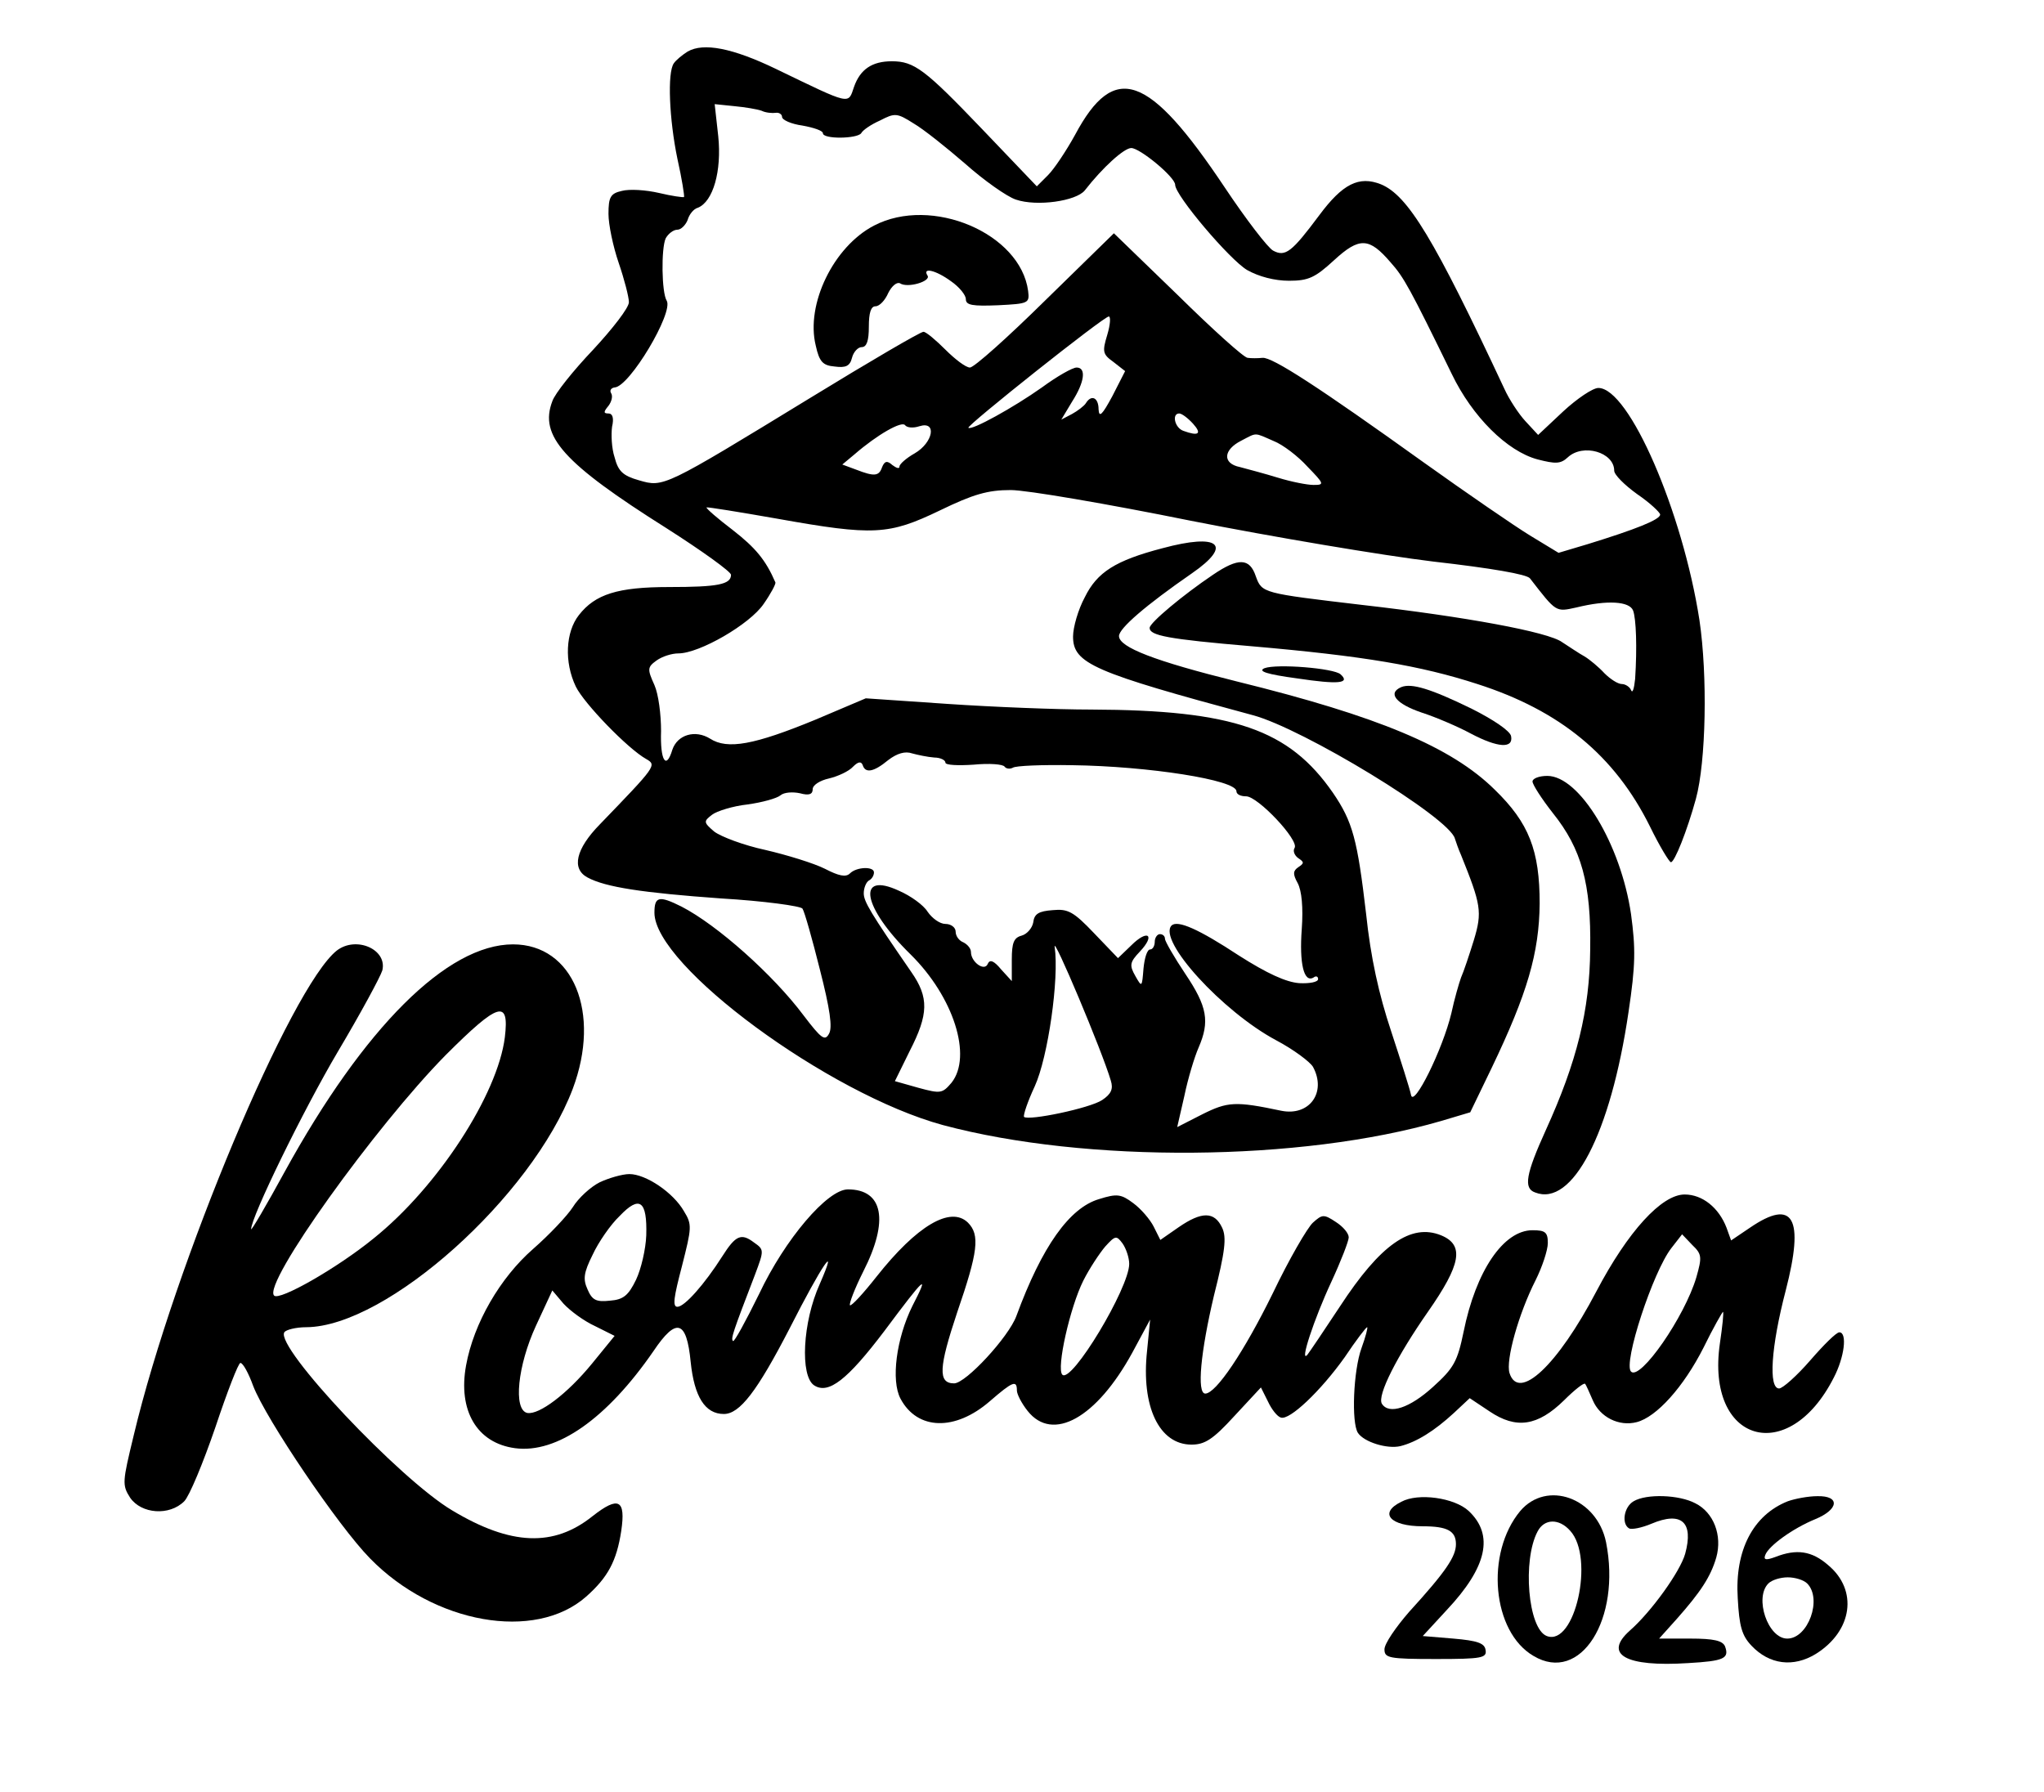 <?xml version="1.0" encoding="UTF-8" standalone="yes"?>
<svg version="1.0" xmlns="http://www.w3.org/2000/svg" width="300pt" height="263pt" viewBox="0 0 400 351" preserveAspectRatio="xMidYMid meet">
  <g transform="translate(0,351) scale(0.1,-0.1)" fill="#000000" stroke="none">
    <path d="M1345 3409 c-11 -7 -23 -17 -27 -23 -13 -18 -9 -110 7 -187 9 -40 14
-73 13 -75 -2 -1 -24 2 -49 8 -26 6 -58 8 -73 4 -22 -5 -26 -12 -26 -45 0 -21
9 -64 20 -96 11 -32 20 -67 20 -77 0 -11 -32 -52 -70 -93 -39 -41 -75 -86 -80
-101 -26 -68 21 -121 224 -249 69 -44 126 -85 126 -91 0 -19 -26 -24 -121 -24
-101 0 -145 -14 -177 -55 -26 -33 -29 -92 -6 -140 16 -33 102 -122 138 -142
21 -12 19 -14 -91 -128 -47 -48 -56 -87 -24 -104 35 -19 108 -30 261 -41 85
-5 157 -15 160 -20 4 -6 19 -59 34 -119 20 -78 25 -114 18 -126 -8 -15 -15
-10 -50 36 -59 79 -169 177 -239 213 -44 22 -53 20 -53 -12 0 -104 341 -355
565 -416 280 -75 701 -72 976 8 l57 17 42 87 c70 146 93 225 94 322 0 104 -21
158 -88 223 -85 84 -229 144 -505 212 -161 40 -231 67 -231 89 0 15 52 60 143
123 81 56 53 79 -58 49 -92 -24 -128 -47 -152 -96 -13 -24 -23 -59 -23 -77 0
-53 40 -70 352 -154 98 -26 386 -201 396 -242 2 -6 7 -21 12 -32 39 -97 42
-111 25 -167 -9 -29 -20 -62 -25 -73 -4 -11 -13 -42 -19 -70 -17 -71 -74 -186
-79 -160 -2 11 -20 67 -39 125 -24 72 -40 144 -49 230 -17 145 -26 180 -65
237 -86 124 -194 162 -474 163 -66 0 -192 5 -280 11 l-161 11 -99 -42 c-119
-49 -172 -59 -206 -37 -29 18 -64 8 -74 -22 -12 -40 -24 -21 -22 37 0 32 -5
72 -13 90 -14 31 -14 35 4 48 11 8 30 14 43 14 41 0 140 57 167 97 14 20 24
39 23 42 -19 44 -39 68 -84 103 -29 22 -52 42 -51 44 2 1 64 -9 138 -22 190
-34 219 -32 319 16 66 32 94 40 139 40 31 0 189 -27 352 -60 162 -32 376 -68
475 -80 114 -13 184 -25 190 -33 52 -67 50 -66 91 -57 61 15 104 12 111 -6 6
-16 8 -72 4 -134 -2 -19 -5 -29 -8 -22 -2 6 -11 12 -18 12 -8 0 -23 10 -34 21
-11 12 -29 27 -39 33 -11 6 -30 19 -44 28 -27 20 -190 50 -392 73 -195 23
-196 23 -208 56 -12 36 -34 37 -84 3 -58 -39 -124 -94 -124 -104 0 -15 35 -22
200 -36 219 -19 331 -38 442 -74 162 -52 269 -140 338 -279 19 -39 38 -70 41
-70 7 -1 32 62 49 124 20 73 23 242 7 350 -33 213 -138 455 -198 455 -11 0
-42 -21 -69 -46 l-49 -46 -25 27 c-13 14 -32 43 -41 63 -138 295 -189 379
-242 401 -43 17 -75 1 -121 -61 -53 -71 -66 -82 -90 -69 -10 5 -53 61 -95 124
-149 223 -216 247 -293 103 -17 -31 -41 -67 -53 -79 l-22 -22 -107 112 c-112
117 -133 133 -177 133 -39 0 -62 -16 -74 -50 -12 -35 -4 -37 -153 35 -85 41
-142 52 -173 34z m145 -116 c8 -4 21 -5 28 -4 6 1 12 -3 12 -8 0 -6 18 -14 40
-17 22 -4 40 -10 40 -15 0 -12 67 -11 75 0 3 6 19 17 37 25 29 15 33 15 66 -6
19 -11 64 -47 101 -79 36 -32 81 -64 99 -70 41 -14 118 -3 135 18 35 45 77 83
91 83 17 0 86 -57 86 -72 0 -21 107 -147 141 -167 23 -13 54 -21 82 -21 38 0
51 6 88 40 50 46 69 45 111 -4 26 -29 38 -51 120 -219 40 -83 108 -151 168
-167 35 -9 45 -9 59 4 30 28 91 10 91 -26 0 -8 20 -28 45 -46 25 -17 45 -36
45 -40 0 -10 -48 -29 -142 -58 l-57 -17 -56 34 c-31 19 -124 83 -208 143 -205
147 -297 207 -316 205 -9 -1 -22 -1 -29 0 -7 0 -69 56 -137 123 l-125 121
-134 -131 c-74 -73 -140 -132 -148 -132 -8 0 -29 16 -48 35 -19 19 -38 35 -43
35 -6 0 -105 -58 -221 -129 -288 -176 -288 -176 -336 -162 -32 9 -41 18 -48
45 -6 18 -7 45 -5 60 4 17 1 26 -7 26 -10 0 -10 3 0 15 6 8 9 19 5 25 -3 5 0
10 7 11 29 1 116 147 102 170 -10 16 -11 102 -2 122 5 9 15 17 23 17 7 0 16 9
20 19 3 11 12 22 20 24 30 12 47 72 40 140 l-7 63 39 -4 c21 -2 45 -6 53 -9z
m677 -439 c-10 -33 -9 -38 12 -53 l23 -18 -25 -49 c-20 -37 -26 -43 -27 -26 0
23 -14 30 -25 12 -3 -5 -16 -15 -27 -21 l-21 -11 21 35 c25 39 28 67 9 67 -8
0 -38 -17 -68 -39 -55 -39 -138 -85 -144 -79 -4 4 265 218 275 218 4 0 3 -16
-3 -36z m168 -174 c18 -20 11 -25 -19 -14 -17 6 -23 34 -8 34 5 0 17 -9 27
-20z m-536 -5 c35 11 27 -32 -9 -53 -16 -9 -30 -21 -30 -26 0 -5 -6 -3 -14 3
-10 9 -15 8 -20 -4 -6 -18 -15 -19 -51 -5 l-27 10 24 20 c45 39 93 66 99 57 4
-5 16 -6 28 -2z m694 -29 c18 -7 48 -30 66 -50 33 -34 34 -36 12 -36 -12 0
-43 6 -69 14 -26 8 -60 17 -75 21 -35 7 -33 34 3 52 31 16 24 16 63 -1z m-665
-620 c12 0 22 -5 22 -10 0 -5 25 -6 55 -4 31 3 58 1 61 -4 3 -4 10 -5 16 -2 5
4 58 6 116 5 150 -2 322 -29 322 -51 0 -6 8 -10 19 -10 23 0 104 -86 95 -101
-4 -6 0 -15 7 -20 12 -8 12 -10 0 -18 -10 -7 -11 -13 -1 -31 8 -15 11 -48 8
-90 -5 -67 4 -106 23 -95 5 4 9 2 9 -3 0 -6 -17 -9 -37 -8 -26 2 -63 19 -118
54 -79 52 -120 70 -132 59 -28 -29 100 -169 205 -225 34 -18 66 -42 72 -52 27
-50 -7 -97 -62 -86 -90 19 -105 18 -155 -7 l-49 -25 14 61 c7 34 20 77 28 95
22 51 17 80 -26 144 -22 33 -40 64 -40 69 0 5 -4 9 -10 9 -5 0 -10 -7 -10 -15
0 -8 -4 -15 -9 -15 -6 0 -11 -17 -13 -37 -3 -37 -3 -38 -16 -15 -12 21 -11 27
9 48 31 33 15 44 -17 12 l-26 -25 -47 49 c-40 42 -51 48 -81 45 -27 -2 -36 -7
-38 -24 -2 -11 -12 -23 -23 -26 -15 -4 -19 -14 -19 -47 l0 -42 -21 23 c-14 17
-22 20 -26 11 -6 -16 -33 3 -33 23 0 7 -7 15 -15 19 -8 3 -15 12 -15 21 0 8
-9 15 -20 15 -11 0 -26 11 -35 24 -8 13 -33 31 -56 41 -84 39 -72 -32 23 -125
84 -83 121 -199 80 -251 -18 -21 -21 -22 -65 -10 l-46 13 29 59 c37 72 38 105
3 155 -80 116 -93 138 -93 154 0 11 5 22 10 25 6 3 10 10 10 16 0 12 -34 11
-47 -2 -8 -8 -22 -5 -49 9 -22 11 -74 27 -117 37 -42 9 -87 26 -100 36 -21 18
-21 20 -4 33 9 7 41 17 69 20 29 4 58 12 65 18 7 6 24 7 38 4 18 -5 25 -2 25
8 0 8 14 17 32 21 17 4 39 14 47 23 10 10 16 11 19 3 5 -16 21 -14 50 10 17
13 33 18 47 13 11 -3 30 -7 43 -8z m346 -633 c5 -16 1 -26 -17 -38 -24 -16
-144 -41 -153 -33 -2 3 7 30 21 60 26 57 48 211 39 273 -4 26 93 -204 110
-262z"/>
    <path d="M1710 3068 c-79 -41 -134 -154 -114 -235 7 -32 14 -39 37 -41 22 -3
30 1 34 17 3 12 12 21 19 21 10 0 14 13 14 40 0 27 4 40 13 40 8 0 19 12 25
26 7 14 17 22 23 19 15 -10 61 4 54 15 -11 17 16 11 46 -11 16 -11 29 -27 29
-35 0 -12 13 -14 63 -12 60 3 62 4 59 28 -15 113 -189 187 -302 128z"/>
    <path d="M2475 2201 c-14 -6 5 -12 64 -20 80 -12 105 -10 85 8 -13 12 -125 21
-149 12z"/>
    <path d="M2743 2164 c-28 -12 -10 -33 40 -50 28 -9 72 -28 96 -41 53 -28 84
-30 79 -5 -2 10 -34 32 -78 54 -80 39 -117 50 -137 42z"/>
    <path d="M3000 1979 c0 -6 18 -34 40 -62 56 -70 75 -138 73 -267 -1 -119 -26
-220 -87 -354 -39 -86 -44 -114 -21 -122 73 -29 148 115 183 353 14 93 14 125
5 192 -20 137 -101 271 -164 271 -16 0 -29 -5 -29 -11z"/>
    <path d="M658 1648 c-90 -71 -318 -614 -398 -950 -22 -91 -23 -97 -7 -122 22
-32 77 -36 106 -7 10 10 37 75 61 145 23 69 45 126 49 126 5 0 16 -20 25 -45
25 -65 167 -275 229 -338 125 -128 323 -163 423 -75 43 38 60 70 69 129 9 61
-5 69 -56 29 -76 -61 -160 -58 -275 11 -103 61 -347 320 -329 349 3 5 23 10
43 10 158 1 442 256 522 467 56 149 1 283 -117 283 -129 0 -292 -163 -447
-445 -36 -66 -66 -117 -66 -113 0 24 102 233 170 348 44 74 83 146 87 159 10
41 -51 68 -89 39z m329 -170 c-14 -112 -131 -293 -257 -394 -71 -58 -185 -123
-195 -112 -23 23 199 332 336 471 104 104 125 110 116 35z"/>
    <path d="M1173 1194 c-18 -9 -42 -31 -53 -49 -11 -17 -46 -54 -78 -82 -64 -56
-116 -145 -131 -228 -16 -88 21 -152 96 -162 82 -11 180 58 271 190 45 67 65
61 73 -21 7 -68 28 -102 65 -102 31 0 65 44 129 168 63 124 97 174 59 87 -34
-75 -39 -181 -11 -199 28 -18 65 11 137 106 82 110 89 115 55 49 -31 -63 -42
-145 -23 -181 33 -62 107 -64 175 -5 45 39 53 42 53 21 0 -7 9 -25 21 -40 49
-62 135 -14 205 114 l35 65 -6 -61 c-12 -110 24 -184 87 -184 26 0 42 10 84
56 l52 56 14 -28 c7 -15 18 -29 25 -31 17 -6 78 52 125 118 22 33 42 59 44 59
2 0 -3 -19 -11 -41 -16 -44 -20 -146 -7 -166 12 -18 57 -32 83 -26 32 8 67 30
105 65 l31 29 39 -26 c52 -35 94 -29 146 22 20 20 39 35 41 32 2 -2 8 -16 15
-32 14 -33 51 -52 86 -43 39 10 92 69 131 146 19 39 37 70 38 70 2 0 -1 -28
-6 -62 -28 -194 134 -242 223 -67 21 40 27 89 11 89 -6 0 -31 -25 -57 -55 -26
-30 -54 -55 -61 -55 -21 0 -16 81 13 192 37 143 15 181 -70 123 l-37 -25 -9
25 c-15 39 -47 65 -82 65 -45 0 -111 -72 -173 -190 -76 -145 -152 -216 -170
-160 -8 25 18 117 51 182 13 26 24 59 24 73 0 21 -5 25 -30 25 -57 0 -111 -80
-135 -199 -12 -58 -19 -71 -60 -108 -45 -41 -86 -55 -100 -33 -10 16 30 94 90
180 65 93 72 131 26 150 -59 24 -119 -18 -198 -139 -31 -47 -60 -90 -64 -95
-16 -18 13 70 47 143 19 41 34 80 34 87 0 8 -11 21 -25 30 -24 16 -27 15 -45
-1 -11 -10 -47 -72 -79 -139 -56 -114 -111 -196 -132 -196 -17 0 -9 82 17 192
22 87 25 114 16 133 -15 32 -40 32 -85 1 l-36 -25 -13 26 c-7 14 -25 35 -40
46 -24 18 -32 19 -67 8 -58 -17 -112 -93 -162 -229 -15 -41 -99 -132 -122
-132 -32 0 -30 31 6 139 41 119 45 152 21 176 -34 33 -100 -6 -179 -106 -26
-33 -49 -58 -52 -56 -2 3 9 32 26 66 51 100 39 161 -30 161 -40 0 -123 -97
-174 -205 -26 -53 -49 -95 -51 -92 -5 4 0 18 43 130 18 48 18 49 -2 63 -25 19
-36 14 -62 -27 -35 -55 -74 -99 -88 -99 -10 0 -7 19 9 80 19 75 20 81 4 107
-21 37 -75 73 -107 73 -14 0 -41 -8 -58 -16z m91 -104 c-1 -27 -10 -66 -20
-87 -15 -31 -25 -39 -51 -41 -27 -3 -35 1 -44 22 -9 20 -8 32 10 68 11 24 35
59 53 76 39 41 54 30 52 -38z m946 -56 c0 -47 -113 -235 -131 -217 -12 12 15
132 41 184 12 24 32 54 43 67 20 22 22 22 34 6 7 -10 13 -28 13 -40z m1111
-26 c-23 -78 -110 -203 -128 -185 -16 16 43 196 79 242 l21 27 20 -21 c19 -18
19 -24 8 -63z m-2157 -96 l38 -19 -44 -54 c-49 -60 -104 -101 -127 -97 -28 6
-19 93 17 171 l32 69 22 -26 c13 -14 40 -34 62 -44z"/>
    <path d="M2743 568 c-45 -22 -22 -48 42 -48 48 0 65 -9 65 -35 0 -24 -19 -53
-92 -133 -26 -30 -48 -62 -48 -73 0 -17 8 -19 101 -19 90 0 100 2 97 18 -2 13
-16 18 -63 22 l-60 5 47 51 c79 84 93 147 43 194 -28 26 -99 36 -132 18z"/>
    <path d="M2976 550 c-69 -83 -55 -237 26 -284 92 -55 172 72 142 223 -18 87
-116 122 -168 61z m98 -39 c48 -53 9 -227 -46 -206 -37 14 -48 149 -18 205 13
25 42 26 64 1z"/>
    <path d="M3198 569 c-19 -11 -24 -44 -9 -53 5 -3 25 1 44 9 59 25 83 3 66 -59
-10 -35 -66 -113 -108 -150 -53 -47 -9 -72 114 -64 70 4 81 9 72 33 -5 11 -22
15 -68 15 l-61 0 35 39 c46 52 66 82 77 120 12 43 -5 88 -41 106 -32 17 -96
19 -121 4z"/>
    <path d="M3500 569 c-68 -27 -104 -96 -98 -190 3 -55 8 -73 27 -93 35 -37 82
-43 126 -16 72 45 83 125 24 174 -32 28 -62 32 -103 16 -19 -7 -24 -6 -20 4 7
18 54 52 98 70 46 19 49 46 4 45 -18 0 -44 -5 -58 -10z m38 -161 c30 -30 2
-108 -39 -108 -38 0 -65 80 -37 108 7 7 24 12 38 12 14 0 31 -5 38 -12z"/>
  </g>
</svg>